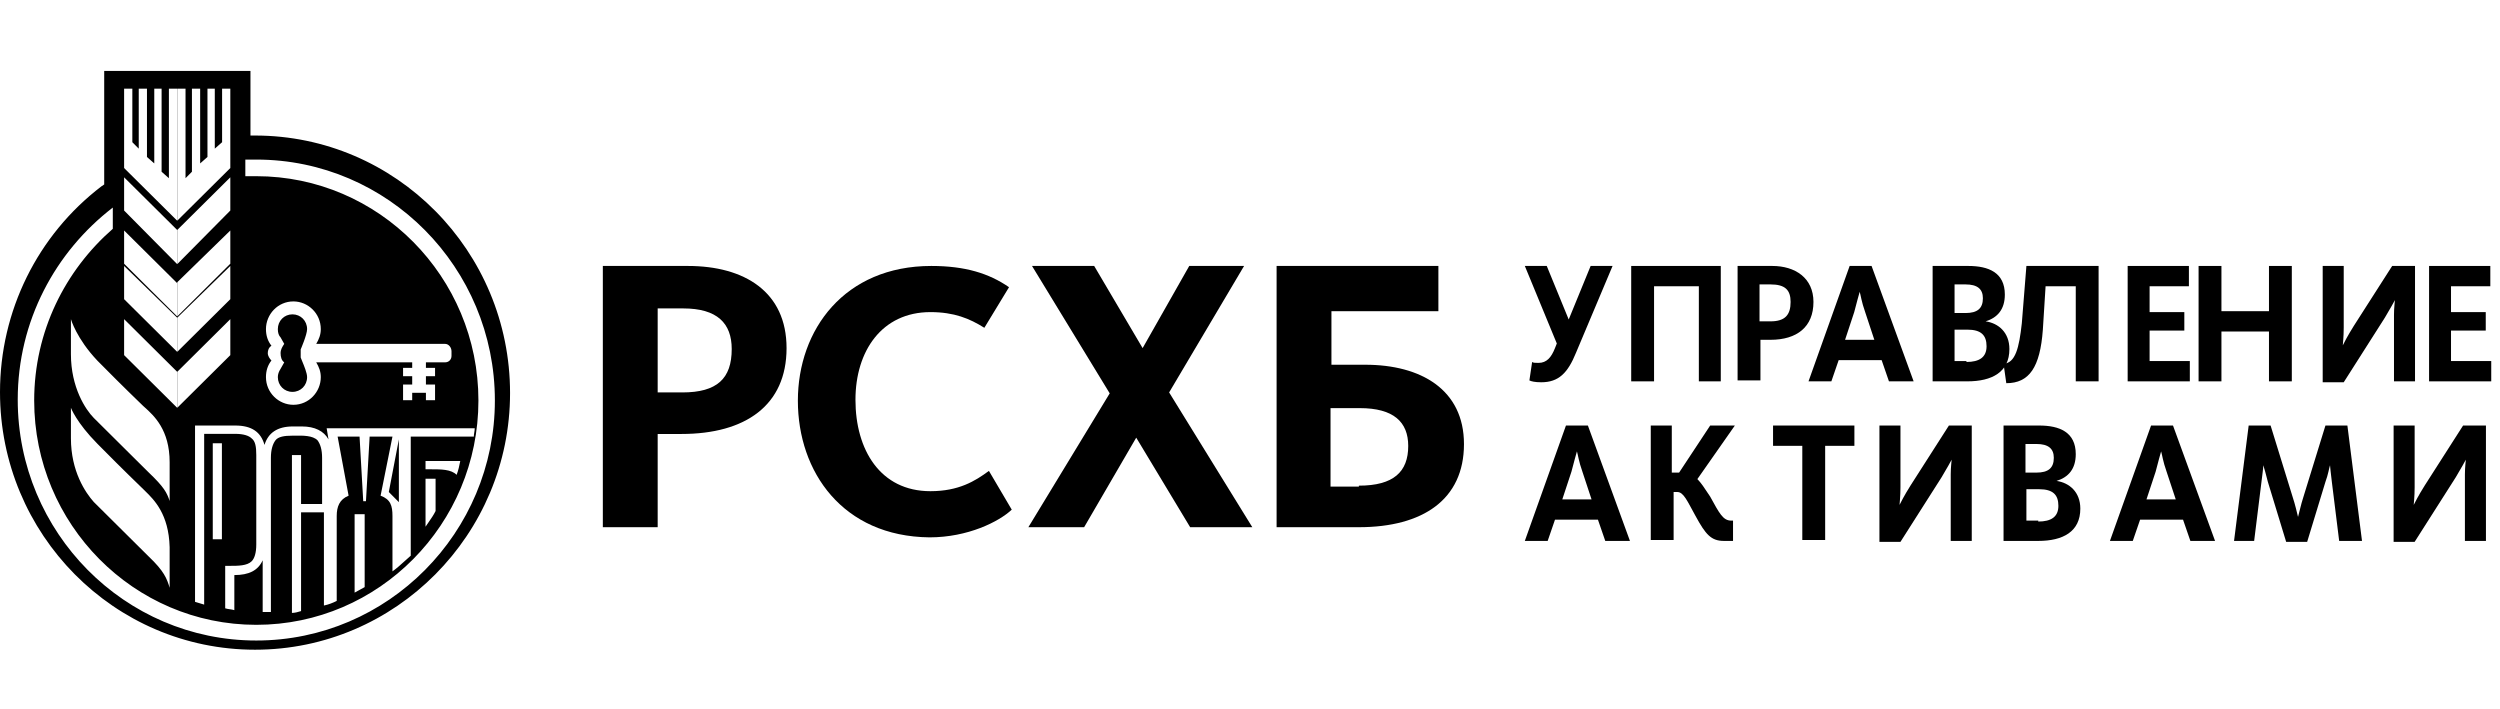 <svg width="141" height="40" viewBox="0 0 141 40" fill="none" xmlns="http://www.w3.org/2000/svg">
<path d="M38.485 22.133C40.444 22.133 41.269 21.352 41.269 19.686C41.269 18.228 40.444 17.395 38.537 17.395H37.093V22.133H38.485ZM34 15H38.794C41.991 15 44.362 16.458 44.362 19.634C44.362 22.862 42.042 24.476 38.434 24.476H37.093V29.734H34V15Z" fill="black"/>
<path d="M45 22.601C45 18.592 47.629 15 52.527 15C54.434 15 55.775 15.416 56.909 16.198L55.517 18.488C54.692 17.968 53.816 17.603 52.475 17.603C49.743 17.603 48.248 19.79 48.248 22.549C48.248 25.361 49.64 27.703 52.475 27.703C54.073 27.703 55.001 27.131 55.775 26.558L57.063 28.745C56.342 29.422 54.589 30.307 52.424 30.307C47.526 30.255 45 26.61 45 22.601Z" fill="black"/>
<path d="M62.588 22.185L58.206 15H61.712L64.444 19.634L67.073 15H70.166L65.939 22.133L70.63 29.734H67.125L64.083 24.684L61.145 29.734H58L62.588 22.185Z" fill="black"/>
<path d="M76.64 27.391C78.599 27.391 79.424 26.61 79.424 25.152C79.424 23.799 78.599 23.018 76.691 23.018H75.042V27.443H76.64V27.391ZM72 15H81.125V17.551H75.093V20.571H77.001C80.145 20.571 82.568 21.977 82.568 25.048C82.568 28.172 80.249 29.734 76.64 29.734H72V15Z" fill="black"/>
<path d="M86.258 21.456L86.412 20.415C86.464 20.467 86.619 20.467 86.773 20.467C87.237 20.467 87.495 20.154 87.701 19.634L87.804 19.373L86 15H87.237L88.475 18.02L89.712 15H90.949L88.887 19.894C88.423 21.039 87.907 21.56 86.928 21.56C86.567 21.56 86.361 21.508 86.258 21.456Z" fill="black"/>
<path d="M92 15H97.052V21.508H95.815V16.145H93.289V21.508H92V15Z" fill="black"/>
<path d="M99.856 18.124C100.681 18.124 100.99 17.759 100.99 17.03C100.99 16.354 100.681 16.041 99.856 16.041H99.237V18.124H99.856ZM98 15H99.959C101.248 15 102.279 15.677 102.279 17.03C102.279 18.436 101.351 19.165 99.856 19.165H99.289V21.456H98V15Z" fill="black"/>
<path d="M105.712 19.165L105.196 17.603C104.99 17.03 104.939 16.614 104.887 16.458C104.835 16.614 104.732 17.03 104.578 17.603L104.062 19.165H105.712ZM104.32 15H105.557L107.929 21.508H106.537L106.124 20.311H103.701L103.289 21.508H102L104.32 15Z" fill="black"/>
<path d="M110.907 20.415C111.629 20.415 112.042 20.154 112.042 19.529C112.042 18.905 111.732 18.592 110.959 18.592H110.237V20.363H110.907V20.415ZM110.856 17.655C111.526 17.655 111.835 17.395 111.835 16.822C111.835 16.302 111.526 16.041 110.856 16.041H110.237V17.655H110.856ZM109 15H111.011C112.145 15 113.073 15.364 113.073 16.614C113.073 17.447 112.66 17.916 111.99 18.124C112.712 18.228 113.33 18.749 113.33 19.686C113.33 20.987 112.351 21.508 110.959 21.508H109V15Z" fill="black"/>
<path d="M113 20.519C113.67 20.467 113.876 19.634 114.031 18.228L114.289 15H118.361V21.508H117.073V16.145H115.371L115.217 18.592C115.062 20.727 114.443 21.612 113.155 21.612L113 20.519Z" fill="black"/>
<path d="M120 15H123.454V16.145H121.237V17.603H123.196V18.644H121.237V20.363H123.506V21.508H120V15Z" fill="black"/>
<path d="M124 15H125.289V17.551H127.97V15H129.258V21.508H127.97V18.697H125.289V21.508H124V15Z" fill="black"/>
<path d="M131 15H132.186V18.488C132.186 19.009 132.134 19.425 132.134 19.477C132.186 19.373 132.392 18.957 132.753 18.384L134.918 15H136.207V21.508H135.021V17.759C135.021 17.343 135.073 16.978 135.073 16.926C135.021 17.03 134.815 17.395 134.506 17.916L132.186 21.56H131V15Z" fill="black"/>
<path d="M137 15V21.508H140.506V20.363H138.237V18.644H140.196V17.603H138.237V16.145H140.454V15H137Z" fill="black"/>
<path d="M89.763 28.165L89.248 26.603C89.042 26.03 88.99 25.614 88.939 25.458C88.887 25.614 88.784 26.03 88.629 26.603L88.114 28.165H89.763ZM88.32 24H89.557L91.929 30.508H90.537L90.124 29.311H87.701L87.289 30.508H86L88.32 24Z" fill="black"/>
<path d="M93 24H94.289V26.655H94.701L96.454 24H97.846L95.732 27.02C95.939 27.228 96.145 27.54 96.454 28.009C96.97 28.946 97.176 29.363 97.64 29.363H97.743V30.508H97.227C96.506 30.508 96.196 30.143 95.629 29.102C95.165 28.269 94.959 27.749 94.598 27.749H94.392V30.456H93.103V24H93Z" fill="black"/>
<path d="M101.65 25.145H100V24H104.588V25.145H102.939V30.456H101.65V25.145Z" fill="black"/>
<path d="M106 24H107.186V27.488C107.186 28.009 107.134 28.425 107.134 28.477C107.186 28.373 107.392 27.957 107.753 27.384L109.918 24H111.207V30.508H110.021V26.759C110.021 26.343 110.073 25.978 110.073 25.926C110.021 26.03 109.815 26.395 109.506 26.916L107.186 30.56H106V24Z" fill="black"/>
<path d="M114.959 29.415C115.681 29.415 116.093 29.154 116.093 28.529C116.093 27.905 115.784 27.592 115.011 27.592H114.289V29.363H114.959V29.415ZM114.856 26.655C115.526 26.655 115.835 26.395 115.835 25.822C115.835 25.302 115.526 25.041 114.856 25.041H114.237V26.655H114.856ZM113 24H115.011C116.145 24 117.073 24.364 117.073 25.614C117.073 26.447 116.66 26.916 115.99 27.124C116.712 27.228 117.33 27.749 117.33 28.686C117.33 29.987 116.351 30.508 114.959 30.508H113V24Z" fill="black"/>
<path d="M122.712 28.165L122.196 26.603C121.99 26.03 121.939 25.614 121.887 25.458C121.835 25.614 121.732 26.03 121.578 26.603L121.062 28.165H122.712ZM121.32 24H122.557L124.929 30.508H123.537L123.124 29.311H120.701L120.289 30.508H119L121.32 24Z" fill="black"/>
<path d="M126.825 24H128.062L129.299 28.009C129.454 28.477 129.557 28.946 129.609 29.154C129.66 28.998 129.763 28.477 129.918 28.009L131.155 24H132.393L133.217 30.508H131.929L131.516 27.176C131.465 26.707 131.413 26.343 131.413 26.239C131.361 26.395 131.31 26.759 131.155 27.176L130.124 30.56H128.939L127.907 27.176C127.804 26.759 127.701 26.395 127.65 26.239C127.65 26.395 127.598 26.759 127.547 27.176L127.134 30.508H126L126.825 24Z" fill="black"/>
<path d="M135 24H136.186V27.488C136.186 28.009 136.134 28.425 136.134 28.477C136.186 28.373 136.392 27.957 136.753 27.384L138.918 24H140.207V30.508H139.021V26.759C139.021 26.343 139.073 25.978 139.073 25.926C139.021 26.03 138.815 26.395 138.506 26.916L136.186 30.56H135V24Z" fill="black"/>
<path fill-rule="evenodd" clip-rule="evenodd" d="M0 22.118C0 30.136 6.444 36.644 14.383 36.644C22.322 36.644 28.767 30.136 28.767 22.17C28.767 14.152 22.322 7.644 14.383 7.644H14.126V4H5.877V10.404L5.722 10.508C2.114 13.267 0 17.537 0 22.118ZM9.526 10.05L9.114 9.686V5H8.701V9.217L8.289 8.853V5H7.825V8.384L7.464 8.02V5H7V9.477L9.99 12.445V5H9.526V10.05ZM10 14.894L12.99 11.874V10L10 12.968V14.894ZM10 22.998L12.99 20.03V18L10 20.968V22.998ZM12.99 14.874L10 17.842V15.916L12.99 13V14.874ZM12.99 16.874L10 19.842V17.916L12.99 15V16.874ZM7 20.03L9.99 22.998V20.968L7 18V20.03ZM12.114 8.384L12.526 8.02V5H12.99V9.477L10 12.445V5H10.464V10.05L10.825 9.686V5H11.289V9.217L11.701 8.853V5H12.114V8.384ZM7 11.874L9.99 14.894V12.968L7 10V11.874ZM9.99 17.842L7 14.874V13L9.99 15.968V17.842ZM7 16.874L9.99 19.842V17.916L7 15V16.874ZM16.495 22.102C16.959 22.102 17.32 21.738 17.32 21.269C17.32 21.039 17.155 20.643 17.047 20.382C16.984 20.23 16.94 20.124 16.959 20.124V19.707C16.959 19.707 17.32 18.874 17.32 18.562C17.32 18.093 16.959 17.729 16.495 17.729C16.031 17.729 15.67 18.093 15.67 18.562C15.67 18.77 15.722 18.926 15.825 19.03L16.031 19.395C15.928 19.551 15.825 19.707 15.825 19.916C15.825 20.124 15.876 20.332 16.031 20.436L15.825 20.801C15.722 20.957 15.67 21.113 15.67 21.269C15.67 21.738 16.031 22.102 16.495 22.102ZM17.835 19.395H25.104C25.311 19.395 25.465 19.603 25.465 19.811V20.072C25.465 20.28 25.311 20.436 25.104 20.436H24.022V20.749H24.537V21.217H24.022V21.686H24.537V22.571H24.022V22.154H23.248V22.571H22.733V21.686H23.248V21.217H22.733V20.749H23.248V20.436H17.835C17.99 20.697 18.093 20.957 18.093 21.269C18.093 22.102 17.423 22.831 16.547 22.831C15.722 22.831 15 22.154 15 21.269C15 20.905 15.103 20.592 15.309 20.332C15.206 20.228 15.103 20.072 15.103 19.916C15.103 19.759 15.155 19.603 15.309 19.499C15.103 19.239 15 18.926 15 18.562C15 17.729 15.67 17 16.547 17C17.371 17 18.093 17.677 18.093 18.562C18.093 18.874 17.99 19.135 17.835 19.395ZM4 18V19.978C4 21.853 4.825 23.102 5.289 23.571C5.466 23.75 6.844 25.117 7.7 25.966L7.702 25.968L7.703 25.968L7.707 25.973L7.71 25.976C8.091 26.353 8.366 26.627 8.382 26.642C9.258 27.476 9.413 27.788 9.568 28.256V26.07C9.568 24.238 8.682 23.442 8.152 22.965C8.124 22.941 8.098 22.917 8.073 22.894C6.887 21.749 6.114 20.968 5.495 20.343C4.309 19.093 4 18 4 18ZM5.495 25.03C6.114 25.655 6.887 26.436 8.073 27.582C8.11 27.62 8.152 27.66 8.195 27.703L8.195 27.703C8.69 28.186 9.52 28.996 9.568 30.862V33.152C9.413 32.632 9.258 32.215 8.382 31.382C8.366 31.366 8.091 31.093 7.71 30.715L7.707 30.712C6.851 29.863 5.467 28.49 5.289 28.311C4.825 27.79 4 26.592 4 24.718V23C4 23 4.309 23.833 5.495 25.03L5.495 25.03ZM14.455 9H13.837V9.937H14.455C21.363 9.937 26.983 15.612 26.983 22.589C26.983 29.565 21.363 35.24 14.455 35.24C7.547 35.24 1.928 29.565 1.928 22.589C1.928 18.684 3.681 15.248 6.362 12.905V11.707C3.114 14.206 1 18.111 1 22.537C1 30.034 7.032 36.125 14.455 36.125C21.879 36.125 27.911 30.034 27.911 22.589C27.911 15.091 21.879 9 14.455 9ZM24.179 29.445L24.179 29.445C24.12 29.529 24.06 29.616 24 29.707V27H24.567V28.822C24.457 29.044 24.322 29.239 24.179 29.445ZM25.753 26.781C25.856 26.52 25.907 26.26 25.959 26H24V26.468H24.309C24.876 26.468 25.444 26.468 25.753 26.781ZM12 25H12.515V30.415H12V25ZM22.496 28.321L21.929 27.749L22.496 24.781V28.321ZM11.515 24.469H13.268C13.732 24.469 14.042 24.573 14.196 24.729C14.402 24.885 14.454 25.198 14.454 25.666V30.716C14.454 31.185 14.351 31.497 14.196 31.653C13.938 31.914 13.423 31.914 12.959 31.914H12.701V34.309C12.779 34.335 12.869 34.348 12.959 34.361C13.049 34.374 13.139 34.387 13.217 34.413V32.434C14.042 32.434 14.557 32.174 14.815 31.601V34.517H14.97H15.279V25.822C15.279 25.354 15.382 25.041 15.537 24.833C15.691 24.625 16.052 24.573 16.465 24.573C16.521 24.573 16.58 24.572 16.641 24.571C17.085 24.565 17.636 24.558 17.908 24.833C18.063 25.041 18.166 25.354 18.166 25.822V28.425H16.98V25.666H16.465V34.569C16.619 34.569 16.826 34.517 16.98 34.465V28.894H18.269V34.152C18.527 34.1 18.785 33.996 18.991 33.892V29.102C18.991 28.582 19.145 28.165 19.661 27.957L19.042 24.625H20.279L20.486 28.269H20.64L20.847 24.625H22.135L21.465 27.957C22.032 28.165 22.135 28.529 22.135 29.102V32.226C22.38 32.049 22.602 31.849 22.831 31.64L22.831 31.64L22.831 31.64L22.831 31.64C22.94 31.542 23.051 31.441 23.166 31.341V24.625H26.724C26.724 24.547 26.736 24.469 26.749 24.39C26.762 24.312 26.775 24.234 26.775 24.156H18.424L18.527 24.781C18.269 24.312 17.753 24.052 17.032 24.052H16.516C15.64 24.052 15.124 24.416 14.918 25.093C14.712 24.364 14.196 24 13.268 24H11V33.944C11.077 33.97 11.168 33.996 11.258 34.022C11.348 34.048 11.438 34.074 11.515 34.1V24.469ZM20.284 33.269L20.284 33.269C20.193 33.321 20.103 33.373 20 33.425V29H20.567V33.113C20.464 33.165 20.374 33.217 20.284 33.269Z" fill="black"/>
</svg>
